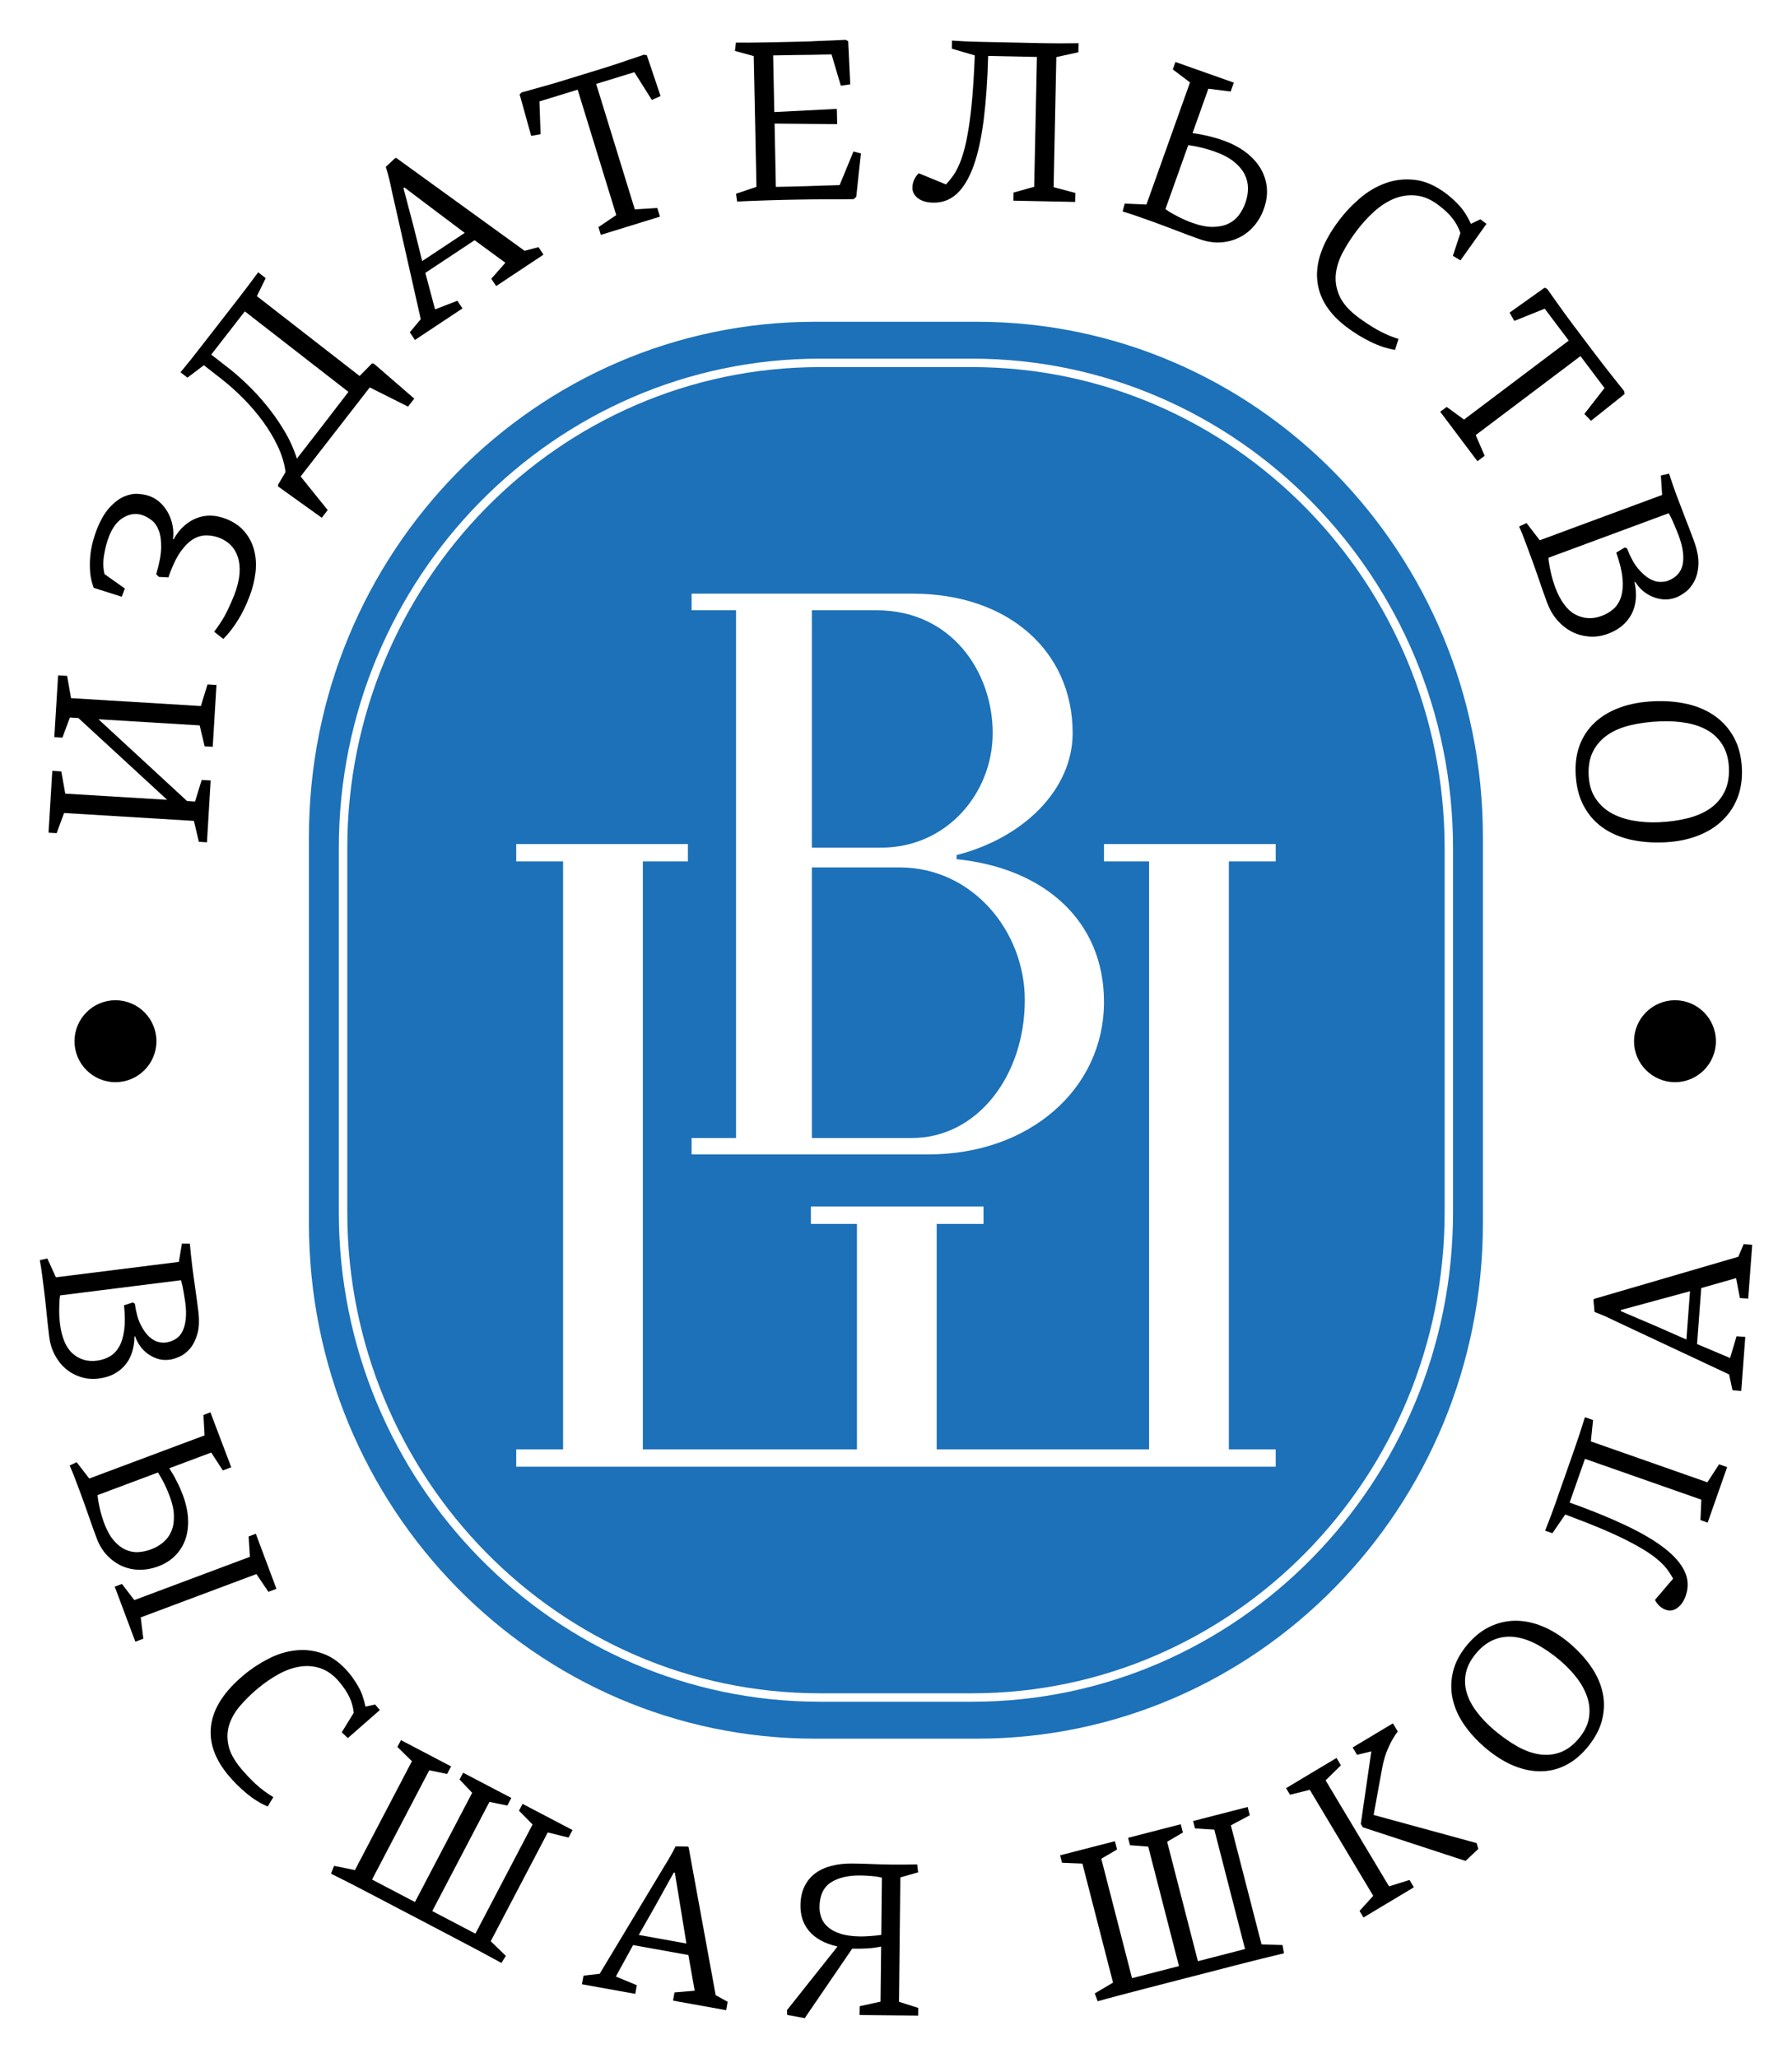 <?xml version="1.0" encoding="UTF-8"?> <svg xmlns="http://www.w3.org/2000/svg" viewBox="0 0 45.00 51.66"><path fill="#1C71B9" stroke="none" fill-opacity="1" stroke-width="1" stroke-opacity="1" clip-rule="evenodd" fill-rule="evenodd" id="tSvg4038abc03" title="Path 2" d="M36.488 30.43C36.488 37.205 31.07 42.717 24.41 42.717C23.135 42.717 21.86 42.717 20.586 42.717C13.926 42.717 8.508 37.205 8.508 30.43C8.508 27.383 8.508 24.337 8.508 21.29C8.508 14.515 13.926 9.003 20.586 9.003C21.86 9.003 23.135 9.003 24.41 9.003C31.07 9.003 36.488 14.515 36.488 21.29C36.488 24.337 36.488 27.383 36.488 30.43ZM24.528 8.077C23.175 8.077 21.821 8.077 20.467 8.077C13.447 8.077 7.758 13.868 7.758 21.009C7.758 24.243 7.758 27.477 7.758 30.711C7.758 37.853 13.447 43.644 20.467 43.644C21.821 43.644 23.175 43.644 24.528 43.644C31.547 43.644 37.238 37.853 37.238 30.711C37.238 27.477 37.238 24.243 37.238 21.009C37.238 13.868 31.547 8.077 24.528 8.077Z"></path><path fill="#1C71B9" stroke="none" fill-opacity="1" stroke-width="1" stroke-opacity="1" clip-rule="evenodd" fill-rule="evenodd" id="tSvg6235d3f185" title="Path 3" d="M25.734 25.104C25.734 23.365 24.411 21.774 22.593 21.774C21.858 21.774 21.122 21.774 20.387 21.774C20.387 24.038 20.387 26.302 20.387 28.566C21.225 28.566 22.064 28.566 22.902 28.566C24.534 28.566 25.734 27.012 25.734 25.104Z"></path><path fill="#1C71B9" stroke="none" fill-opacity="1" stroke-width="1" stroke-opacity="1" clip-rule="evenodd" fill-rule="evenodd" id="tSvg154adeea5c3" title="Path 4" d="M24.928 18.402C24.928 16.868 23.896 15.319 22.012 15.319C21.47 15.319 20.928 15.319 20.387 15.319C20.387 17.305 20.387 19.291 20.387 21.277C20.969 21.277 21.552 21.277 22.134 21.277C23.771 21.277 24.928 19.913 24.928 18.402Z"></path><path fill="#1C71B9" stroke="none" fill-opacity="1" stroke-width="1" stroke-opacity="1" clip-rule="evenodd" fill-rule="evenodd" id="tSvg2f6e9d1108" title="Path 5" d="M32.035 21.624C31.643 21.624 31.251 21.624 30.859 21.624C30.859 26.543 30.859 31.463 30.859 36.383C31.251 36.383 31.643 36.383 32.035 36.383C32.035 36.528 32.035 36.672 32.035 36.817C25.678 36.817 19.321 36.817 12.963 36.817C12.963 36.672 12.963 36.528 12.963 36.383C13.356 36.383 13.748 36.383 14.14 36.383C14.14 31.463 14.14 26.543 14.14 21.624C13.748 21.624 13.356 21.624 12.963 21.624C12.963 21.478 12.963 21.333 12.963 21.187C14.4 21.187 15.838 21.187 17.274 21.187C17.274 21.333 17.274 21.478 17.274 21.624C16.897 21.624 16.52 21.624 16.143 21.624C16.143 26.543 16.143 31.463 16.143 36.383C17.935 36.383 19.727 36.383 21.519 36.383C21.519 34.495 21.519 32.609 21.519 30.722C21.134 30.722 20.748 30.722 20.363 30.722C20.363 30.576 20.363 30.431 20.363 30.285C21.808 30.285 23.253 30.285 24.698 30.285C24.698 30.431 24.698 30.576 24.698 30.722C24.306 30.722 23.914 30.722 23.522 30.722C23.522 32.609 23.522 34.495 23.522 36.383C25.3 36.383 27.078 36.383 28.855 36.383C28.855 31.463 28.855 26.543 28.855 21.624C28.478 21.624 28.101 21.624 27.723 21.624C27.723 21.478 27.723 21.333 27.723 21.187C29.16 21.187 30.598 21.187 32.035 21.187C32.035 21.333 32.035 21.478 32.035 21.624ZM17.367 28.566C17.739 28.566 18.111 28.566 18.483 28.566C18.483 24.15 18.483 19.735 18.483 15.319C18.111 15.319 17.739 15.319 17.367 15.319C17.367 15.18 17.367 15.041 17.367 14.902C19.22 14.902 21.072 14.902 22.924 14.902C25.302 14.902 26.936 16.331 26.936 18.402C26.936 19.809 25.716 21.032 24.021 21.464C24.021 21.498 24.021 21.533 24.021 21.567C26.254 21.794 27.723 23.139 27.723 25.148C27.723 27.342 25.841 28.978 23.318 28.978C21.334 28.978 19.351 28.978 17.367 28.978C17.367 28.841 17.367 28.703 17.367 28.566ZM24.411 9.215C23.136 9.215 21.861 9.215 20.587 9.215C14.044 9.215 8.721 14.632 8.721 21.29C8.721 24.337 8.721 27.383 8.721 30.43C8.721 37.088 14.044 42.505 20.587 42.505C21.861 42.505 23.136 42.505 24.411 42.505C30.954 42.505 36.277 37.088 36.277 30.43C36.277 27.383 36.277 24.337 36.277 21.29C36.277 14.632 30.954 9.215 24.411 9.215Z"></path><path fill="black" stroke="none" fill-opacity="1" stroke-width="1" stroke-opacity="1" clip-rule="evenodd" fill-rule="evenodd" id="tSvg90f62168a8" title="Path 6" d="M41.033 26.137C41.033 26.703 41.495 27.165 42.062 27.165C42.629 27.165 43.089 26.703 43.089 26.137C43.089 25.57 42.629 25.108 42.062 25.108C41.495 25.108 41.033 25.57 41.033 26.137Z"></path><path fill="black" stroke="none" fill-opacity="1" stroke-width="1" stroke-opacity="1" clip-rule="evenodd" fill-rule="evenodd" id="tSvg14e482f3ded" title="Path 7" d="M1.506 33.227C1.501 33.184 1.496 33.131 1.492 33.069C1.488 33.006 1.486 32.942 1.487 32.875C1.488 32.808 1.489 32.743 1.492 32.68C1.496 32.617 1.502 32.562 1.51 32.517C2.522 32.39 3.533 32.263 4.544 32.136C4.556 32.175 4.569 32.224 4.582 32.281C4.594 32.339 4.605 32.395 4.614 32.452C4.623 32.508 4.631 32.56 4.639 32.607C4.647 32.654 4.652 32.689 4.655 32.71C4.69 32.995 4.67 33.223 4.592 33.398C4.514 33.573 4.365 33.674 4.146 33.702C4.103 33.707 4.045 33.701 3.972 33.685C3.9 33.667 3.826 33.625 3.752 33.56C3.677 33.493 3.604 33.394 3.536 33.261C3.468 33.13 3.418 32.95 3.386 32.726C3.369 32.715 3.353 32.704 3.337 32.693C3.263 32.717 3.188 32.741 3.114 32.766C3.14 33.01 3.142 33.217 3.119 33.386C3.096 33.556 3.054 33.695 2.992 33.805C2.929 33.914 2.85 33.996 2.754 34.051C2.658 34.105 2.55 34.141 2.43 34.156C2.194 34.185 1.992 34.125 1.824 33.976C1.656 33.827 1.55 33.578 1.506 33.227ZM2.483 34.604C2.753 34.57 2.968 34.462 3.128 34.281C3.289 34.1 3.372 33.856 3.377 33.548C3.383 33.547 3.388 33.547 3.394 33.546C3.419 33.62 3.456 33.695 3.506 33.771C3.556 33.846 3.618 33.911 3.692 33.969C3.765 34.026 3.85 34.072 3.945 34.104C4.039 34.137 4.144 34.146 4.262 34.131C4.331 34.122 4.412 34.097 4.507 34.055C4.602 34.014 4.69 33.947 4.771 33.853C4.851 33.759 4.913 33.636 4.957 33.482C5.001 33.329 5.008 33.136 4.979 32.903C4.957 32.724 4.93 32.535 4.902 32.335C4.874 32.135 4.847 31.943 4.824 31.757C4.812 31.666 4.802 31.575 4.793 31.485C4.783 31.396 4.775 31.307 4.768 31.22C4.701 31.219 4.634 31.218 4.568 31.218C4.542 31.37 4.517 31.523 4.491 31.676C3.462 31.805 2.433 31.934 1.404 32.063C1.332 31.906 1.261 31.749 1.189 31.591C1.126 31.605 1.063 31.618 1 31.632C1.024 31.762 1.044 31.889 1.059 32.012C1.075 32.137 1.09 32.261 1.106 32.385C1.13 32.577 1.152 32.774 1.171 32.973C1.191 33.172 1.213 33.366 1.236 33.556C1.257 33.723 1.304 33.876 1.377 34.013C1.45 34.15 1.541 34.266 1.65 34.359C1.76 34.452 1.886 34.521 2.029 34.567C2.172 34.612 2.324 34.624 2.483 34.604Z"></path><path fill="black" stroke="none" fill-opacity="1" stroke-width="1" stroke-opacity="1" clip-rule="evenodd" fill-rule="evenodd" id="tSvg126e588d081" title="Path 8" d="M6.439 39.512C6.539 39.661 6.64 39.809 6.74 39.958C6.808 39.933 6.875 39.908 6.942 39.883C6.769 39.422 6.597 38.961 6.424 38.5C6.364 38.523 6.304 38.545 6.244 38.568C6.255 38.738 6.265 38.908 6.276 39.079C5.308 39.441 4.34 39.804 3.373 40.166C3.269 40.031 3.165 39.895 3.062 39.76C3.001 39.782 2.941 39.805 2.881 39.828C3.054 40.288 3.226 40.749 3.399 41.21C3.466 41.185 3.533 41.16 3.599 41.135C3.578 40.956 3.556 40.778 3.534 40.6C4.503 40.237 5.471 39.875 6.439 39.512Z"></path><path fill="black" stroke="none" fill-opacity="1" stroke-width="1" stroke-opacity="1" clip-rule="evenodd" fill-rule="evenodd" id="tSvgb064f9a6a9" title="Path 9" d="M2.611 38.224C2.596 38.182 2.579 38.132 2.561 38.072C2.542 38.012 2.525 37.95 2.51 37.885C2.496 37.819 2.482 37.756 2.471 37.694C2.459 37.631 2.453 37.577 2.451 37.53C2.957 37.341 3.462 37.151 3.968 36.962C4.027 37.058 4.081 37.153 4.128 37.247C4.174 37.341 4.218 37.441 4.258 37.548C4.329 37.737 4.366 37.906 4.367 38.054C4.371 38.202 4.349 38.33 4.302 38.44C4.255 38.55 4.187 38.642 4.098 38.716C4.008 38.791 3.907 38.85 3.794 38.892C3.691 38.93 3.585 38.954 3.476 38.961C3.368 38.968 3.261 38.948 3.156 38.902C3.05 38.855 2.95 38.777 2.857 38.67C2.764 38.561 2.682 38.413 2.611 38.224ZM3.509 39.404C3.665 39.405 3.817 39.377 3.969 39.321C4.144 39.255 4.289 39.164 4.404 39.046C4.519 38.928 4.603 38.791 4.657 38.636C4.71 38.48 4.732 38.308 4.722 38.119C4.712 37.931 4.668 37.732 4.59 37.525C4.549 37.415 4.499 37.301 4.439 37.184C4.38 37.066 4.316 36.957 4.252 36.856C4.602 36.725 4.953 36.594 5.304 36.462C5.401 36.612 5.498 36.762 5.596 36.911C5.666 36.885 5.737 36.858 5.807 36.832C5.633 36.372 5.458 35.912 5.284 35.452C5.226 35.474 5.167 35.496 5.109 35.518C5.118 35.689 5.128 35.86 5.137 36.031C4.172 36.392 3.207 36.753 2.242 37.114C2.136 36.977 2.03 36.841 1.924 36.704C1.866 36.732 1.808 36.759 1.75 36.787C1.803 36.909 1.851 37.028 1.895 37.145C1.939 37.262 1.984 37.379 2.027 37.496C2.095 37.678 2.162 37.865 2.227 38.055C2.293 38.245 2.358 38.429 2.426 38.608C2.491 38.784 2.581 38.93 2.693 39.047C2.806 39.164 2.93 39.252 3.069 39.313C3.208 39.373 3.354 39.404 3.509 39.404Z"></path><path fill="black" stroke="none" fill-opacity="1" stroke-width="1" stroke-opacity="1" clip-rule="evenodd" fill-rule="evenodd" id="tSvg11dcf2b21db" title="Path 10" d="M8.781 42.616C8.837 42.739 8.87 42.866 8.883 42.994C8.782 43.157 8.682 43.321 8.582 43.484C8.633 43.533 8.683 43.581 8.734 43.63C9.002 43.395 9.27 43.16 9.538 42.926C9.499 42.879 9.46 42.833 9.42 42.787C9.339 42.804 9.259 42.822 9.178 42.84C9.137 42.644 9.079 42.478 9.002 42.344C8.925 42.21 8.846 42.093 8.763 41.994C8.562 41.755 8.347 41.595 8.117 41.512C7.887 41.429 7.654 41.401 7.42 41.428C7.186 41.454 6.957 41.526 6.733 41.642C6.509 41.758 6.303 41.894 6.115 42.053C5.634 42.456 5.363 42.871 5.303 43.299C5.242 43.726 5.387 44.15 5.739 44.569C5.874 44.729 6.024 44.879 6.192 45.019C6.36 45.158 6.536 45.268 6.722 45.347C6.77 45.269 6.817 45.191 6.864 45.112C6.701 45.015 6.554 44.904 6.421 44.783C6.291 44.66 6.168 44.532 6.055 44.397C5.878 44.186 5.771 43.987 5.734 43.8C5.696 43.613 5.706 43.437 5.764 43.271C5.822 43.106 5.914 42.95 6.042 42.805C6.169 42.659 6.31 42.522 6.464 42.392C6.636 42.248 6.813 42.126 6.995 42.026C7.177 41.925 7.357 41.862 7.535 41.835C7.714 41.807 7.887 41.822 8.056 41.88C8.223 41.938 8.379 42.051 8.52 42.219C8.639 42.36 8.725 42.492 8.781 42.616Z"></path><path fill="black" stroke="none" fill-opacity="1" stroke-width="1" stroke-opacity="1" clip-rule="evenodd" fill-rule="evenodd" id="tSvg72f6d4e569" title="Path 11" d="M13.033 45.452C13.147 45.567 13.26 45.682 13.374 45.798C12.895 46.712 12.417 47.626 11.938 48.539C11.577 48.35 11.216 48.161 10.855 47.972C11.334 47.058 11.813 46.145 12.291 45.231C12.441 45.261 12.591 45.292 12.74 45.323C12.773 45.259 12.807 45.196 12.84 45.132C12.436 44.921 12.033 44.71 11.63 44.499C11.6 44.556 11.57 44.612 11.54 44.669C11.646 44.78 11.751 44.892 11.857 45.003C11.378 45.917 10.899 46.831 10.42 47.745C10.061 47.557 9.702 47.369 9.343 47.181C9.821 46.266 10.3 45.352 10.779 44.438C10.928 44.469 11.078 44.499 11.228 44.53C11.261 44.467 11.294 44.404 11.327 44.34C10.908 44.12 10.488 43.901 10.069 43.681C10.039 43.738 10.009 43.795 9.979 43.852C10.101 43.971 10.222 44.091 10.344 44.21C9.867 45.121 9.39 46.032 8.913 46.943C8.738 46.908 8.564 46.872 8.39 46.837C8.364 46.902 8.338 46.967 8.312 47.033C8.451 47.101 8.613 47.183 8.799 47.278C8.986 47.374 9.177 47.473 9.373 47.576C9.57 47.679 9.762 47.78 9.95 47.879C10.138 47.977 10.306 48.064 10.452 48.141C10.602 48.22 10.766 48.305 10.944 48.399C11.123 48.493 11.306 48.589 11.495 48.688C11.683 48.786 11.87 48.885 12.056 48.984C12.243 49.084 12.421 49.181 12.591 49.274C12.629 49.215 12.666 49.156 12.703 49.097C12.577 48.974 12.45 48.852 12.323 48.729C12.801 47.819 13.278 46.908 13.755 45.998C13.929 46.041 14.103 46.084 14.277 46.127C14.31 46.064 14.344 46.001 14.377 45.938C13.959 45.719 13.541 45.5 13.123 45.281C13.093 45.338 13.063 45.395 13.033 45.452Z"></path><path fill="black" stroke="none" fill-opacity="1" stroke-width="1" stroke-opacity="1" clip-rule="evenodd" fill-rule="evenodd" id="tSvg866875c629" title="Path 12" d="M16.04 48.571C16.173 48.337 16.306 48.104 16.44 47.87C16.6 47.582 16.759 47.294 16.919 47.005C16.928 47.007 16.938 47.009 16.947 47.01C17 47.337 17.053 47.664 17.107 47.99C17.15 48.256 17.194 48.521 17.237 48.786C16.838 48.714 16.439 48.643 16.04 48.571ZM17.292 46.368C17.283 46.362 17.275 46.357 17.267 46.352C17.166 46.351 17.066 46.349 16.965 46.348C16.918 46.444 16.87 46.533 16.821 46.616C16.774 46.699 16.723 46.782 16.671 46.866C16.133 47.76 15.596 48.654 15.058 49.547C14.923 49.562 14.788 49.577 14.653 49.592C14.64 49.664 14.626 49.736 14.613 49.809C15.06 49.889 15.506 49.969 15.953 50.05C15.966 49.977 15.979 49.905 15.992 49.833C15.816 49.76 15.641 49.687 15.465 49.615C15.609 49.352 15.754 49.089 15.898 48.826C16.361 48.909 16.823 48.992 17.286 49.075C17.339 49.373 17.392 49.672 17.445 49.971C17.276 49.985 17.107 50 16.938 50.014C16.926 50.083 16.913 50.151 16.901 50.22C17.346 50.3 17.79 50.38 18.235 50.46C18.247 50.389 18.26 50.319 18.272 50.249C18.172 50.193 18.072 50.138 17.972 50.083C17.745 48.844 17.518 47.606 17.292 46.368Z"></path><path fill="black" stroke="none" fill-opacity="1" stroke-width="1" stroke-opacity="1" clip-rule="evenodd" fill-rule="evenodd" id="tSvg11542750e1f" title="Path 13" d="M22.131 48.57C22.087 48.577 22.039 48.583 21.987 48.588C21.936 48.593 21.886 48.597 21.839 48.6C21.791 48.604 21.747 48.606 21.709 48.607C21.67 48.609 21.64 48.609 21.618 48.609C21.409 48.607 21.237 48.584 21.104 48.54C20.971 48.497 20.864 48.439 20.786 48.368C20.707 48.298 20.653 48.22 20.624 48.133C20.593 48.046 20.578 47.959 20.579 47.87C20.582 47.581 20.678 47.375 20.864 47.254C21.051 47.133 21.299 47.075 21.607 47.078C21.68 47.079 21.77 47.083 21.876 47.092C21.983 47.1 22.073 47.114 22.146 47.133C22.141 47.612 22.136 48.091 22.131 48.57ZM22.609 47.127C22.758 47.085 22.907 47.042 23.056 47C23.048 46.933 23.04 46.867 23.032 46.801C22.983 46.801 22.942 46.801 22.907 46.802C22.872 46.804 22.834 46.805 22.794 46.804C22.754 46.803 22.704 46.804 22.645 46.805C22.587 46.806 22.509 46.806 22.414 46.805C22.26 46.804 22.093 46.799 21.916 46.792C21.738 46.784 21.566 46.779 21.401 46.778C21.214 46.776 21.041 46.795 20.883 46.836C20.724 46.876 20.587 46.939 20.473 47.024C20.358 47.109 20.268 47.218 20.203 47.352C20.137 47.485 20.103 47.643 20.101 47.827C20.099 47.948 20.116 48.062 20.149 48.17C20.183 48.276 20.237 48.375 20.311 48.465C20.386 48.556 20.482 48.636 20.601 48.703C20.72 48.77 20.863 48.823 21.031 48.862C20.609 49.393 20.186 49.925 19.764 50.457C19.765 50.497 19.766 50.537 19.768 50.578C19.914 50.605 20.061 50.632 20.208 50.66C20.605 50.078 21.003 49.497 21.4 48.915C21.431 48.916 21.462 48.916 21.493 48.916C21.556 48.917 21.642 48.915 21.752 48.911C21.863 48.906 21.988 48.891 22.127 48.863C22.122 49.323 22.117 49.784 22.112 50.245C21.938 50.283 21.763 50.322 21.589 50.36C21.588 50.434 21.587 50.507 21.586 50.581C22.076 50.586 22.566 50.591 23.056 50.596C23.057 50.532 23.058 50.468 23.059 50.403C22.898 50.352 22.736 50.301 22.575 50.249C22.586 49.209 22.598 48.168 22.609 47.127Z"></path><path fill="black" stroke="none" fill-opacity="1" stroke-width="1" stroke-opacity="1" clip-rule="evenodd" fill-rule="evenodd" id="tSvg83caf33d4f" title="Path 14" d="M31.679 48.808C31.422 47.812 31.166 46.816 30.909 45.82C31.067 45.736 31.226 45.651 31.384 45.567C31.366 45.498 31.349 45.428 31.331 45.359C30.874 45.477 30.417 45.594 29.96 45.712C29.976 45.774 29.992 45.836 30.008 45.898C30.17 45.908 30.331 45.918 30.493 45.928C30.75 46.927 31.008 47.926 31.265 48.925C30.87 49.027 30.476 49.128 30.081 49.23C29.824 48.231 29.567 47.231 29.309 46.232C29.441 46.155 29.572 46.077 29.704 46C29.686 45.931 29.668 45.861 29.651 45.792C29.21 45.906 28.769 46.019 28.328 46.133C28.344 46.195 28.36 46.257 28.376 46.319C28.529 46.331 28.681 46.343 28.834 46.354C29.091 47.354 29.349 48.353 29.606 49.353C29.213 49.454 28.82 49.555 28.427 49.656C28.17 48.657 27.913 47.657 27.655 46.658C27.787 46.581 27.919 46.503 28.051 46.426C28.033 46.357 28.015 46.287 27.997 46.218C27.539 46.336 27.08 46.454 26.621 46.572C26.637 46.635 26.653 46.697 26.669 46.759C26.84 46.766 27.01 46.773 27.181 46.78C27.437 47.776 27.693 48.772 27.95 49.768C27.797 49.858 27.644 49.949 27.491 50.039C27.515 50.105 27.54 50.17 27.565 50.236C27.713 50.194 27.888 50.146 28.09 50.093C28.292 50.039 28.5 49.984 28.716 49.929C28.93 49.873 29.141 49.819 29.347 49.766C29.553 49.714 29.735 49.666 29.895 49.625C30.059 49.583 30.238 49.537 30.433 49.487C30.629 49.436 30.829 49.385 31.035 49.331C31.241 49.278 31.447 49.226 31.651 49.175C31.856 49.125 32.053 49.076 32.242 49.032C32.23 48.963 32.218 48.894 32.206 48.825C32.03 48.819 31.855 48.813 31.679 48.808Z"></path><path fill="black" stroke="none" fill-opacity="1" stroke-width="1" stroke-opacity="1" clip-rule="evenodd" fill-rule="evenodd" id="tSvg18f5e24e033" title="Path 15" d="M34.494 45.559C34.565 45.168 34.637 44.776 34.708 44.385C34.74 44.202 34.792 44.031 34.863 43.872C34.934 43.712 35.013 43.575 35.1 43.463C35.059 43.395 35.019 43.328 34.978 43.26C34.641 43.462 34.304 43.663 33.967 43.865C34.004 43.927 34.041 43.988 34.078 44.049C34.197 44.02 34.317 43.992 34.436 43.963C34.348 44.57 34.26 45.177 34.172 45.784C34.189 45.812 34.206 45.841 34.223 45.869C35.083 46.151 35.943 46.432 36.802 46.713C36.909 46.613 37.016 46.512 37.123 46.412C37.108 46.363 37.094 46.314 37.079 46.265C36.217 46.03 35.356 45.795 34.494 45.559Z"></path><path fill="black" stroke="none" fill-opacity="1" stroke-width="1" stroke-opacity="1" clip-rule="evenodd" fill-rule="evenodd" id="tSvg13a86f34d17" title="Path 16" d="M34.881 47.351C34.35 46.464 33.819 45.577 33.288 44.691C33.416 44.565 33.544 44.439 33.672 44.313C33.635 44.252 33.598 44.19 33.562 44.128C33.139 44.381 32.717 44.634 32.295 44.887C32.328 44.942 32.361 44.997 32.394 45.052C32.56 45.011 32.725 44.97 32.891 44.928C33.422 45.815 33.953 46.702 34.484 47.589C34.369 47.715 34.255 47.842 34.14 47.968C34.173 48.023 34.206 48.078 34.239 48.133C34.661 47.881 35.083 47.628 35.505 47.375C35.468 47.313 35.432 47.252 35.395 47.191C35.224 47.244 35.053 47.297 34.881 47.351Z"></path><path fill="black" stroke="none" fill-opacity="1" stroke-width="1" stroke-opacity="1" clip-rule="evenodd" fill-rule="evenodd" id="tSvg17914389556" title="Path 17" d="M39.897 43.143C39.865 43.314 39.78 43.48 39.643 43.643C39.501 43.811 39.347 43.926 39.183 43.986C39.019 44.047 38.846 44.065 38.666 44.039C38.485 44.014 38.299 43.947 38.106 43.84C37.915 43.733 37.719 43.595 37.52 43.427C37.347 43.28 37.2 43.127 37.081 42.967C36.96 42.808 36.877 42.647 36.83 42.485C36.783 42.322 36.777 42.157 36.812 41.99C36.849 41.823 36.934 41.66 37.069 41.5C37.212 41.331 37.367 41.216 37.533 41.153C37.7 41.089 37.872 41.069 38.051 41.094C38.23 41.118 38.414 41.181 38.604 41.284C38.793 41.387 38.983 41.518 39.173 41.679C39.344 41.824 39.49 41.978 39.612 42.14C39.733 42.303 39.818 42.468 39.869 42.636C39.919 42.804 39.928 42.973 39.897 43.143ZM39.959 41.843C39.813 41.631 39.631 41.432 39.413 41.247C39.188 41.057 38.96 40.916 38.726 40.821C38.494 40.727 38.266 40.682 38.045 40.684C37.824 40.687 37.611 40.737 37.408 40.835C37.206 40.933 37.021 41.079 36.855 41.276C36.67 41.494 36.549 41.719 36.491 41.949C36.434 42.179 36.428 42.407 36.475 42.632C36.523 42.857 36.618 43.075 36.762 43.286C36.906 43.497 37.086 43.693 37.302 43.877C37.538 44.076 37.772 44.224 38.005 44.321C38.238 44.417 38.465 44.464 38.685 44.463C38.906 44.462 39.113 44.413 39.307 44.316C39.503 44.219 39.681 44.075 39.843 43.885C40.038 43.655 40.165 43.423 40.227 43.189C40.287 42.953 40.295 42.724 40.247 42.499C40.2 42.274 40.104 42.055 39.959 41.843Z"></path><path fill="black" stroke="none" fill-opacity="1" stroke-width="1" stroke-opacity="1" clip-rule="evenodd" fill-rule="evenodd" id="tSvg6c66051221" title="Path 18" d="M42.875 37.209C41.9 36.866 40.925 36.524 39.949 36.182C39.967 36.003 39.985 35.825 40.004 35.646C39.936 35.622 39.868 35.599 39.8 35.575C39.703 35.887 39.614 36.157 39.533 36.386C39.453 36.614 39.375 36.836 39.3 37.051C39.249 37.197 39.205 37.32 39.169 37.422C39.134 37.525 39.098 37.624 39.066 37.719C39.032 37.814 38.995 37.916 38.955 38.025C38.915 38.133 38.863 38.266 38.801 38.423C38.861 38.444 38.922 38.465 38.983 38.487C39.09 38.33 39.198 38.173 39.306 38.017C39.663 38.15 39.973 38.272 40.236 38.383C40.498 38.495 40.724 38.599 40.911 38.697C41.099 38.794 41.255 38.884 41.38 38.966C41.505 39.049 41.607 39.128 41.688 39.203C41.769 39.278 41.834 39.35 41.884 39.42C41.933 39.49 41.977 39.559 42.015 39.627C41.863 39.805 41.711 39.983 41.559 40.161C41.584 40.212 41.619 40.262 41.666 40.307C41.712 40.352 41.768 40.387 41.834 40.41C41.931 40.443 42.026 40.429 42.118 40.364C42.211 40.299 42.282 40.197 42.331 40.059C42.404 39.847 42.396 39.643 42.304 39.445C42.212 39.247 42.042 39.053 41.795 38.861C41.547 38.669 41.224 38.479 40.824 38.29C40.424 38.1 39.955 37.91 39.416 37.717C39.545 37.351 39.673 36.986 39.801 36.62C40.775 36.962 41.749 37.303 42.723 37.645C42.715 37.816 42.708 37.986 42.701 38.157C42.761 38.179 42.821 38.2 42.882 38.221C43.045 37.757 43.208 37.292 43.371 36.828C43.303 36.804 43.236 36.781 43.169 36.757C43.071 36.908 42.973 37.058 42.875 37.209Z"></path><path fill="black" stroke="none" fill-opacity="1" stroke-width="1" stroke-opacity="1" clip-rule="evenodd" fill-rule="evenodd" id="tSvg532a19c11b" title="Path 19" d="M42.348 33.625C42.102 33.517 41.856 33.408 41.61 33.3C41.307 33.17 41.004 33.04 40.7 32.911C40.701 32.902 40.701 32.893 40.702 32.884C41.021 32.797 41.341 32.71 41.66 32.624C41.92 32.553 42.179 32.482 42.439 32.412C42.408 32.816 42.378 33.221 42.348 33.625ZM43.596 32.084C43.627 32.25 43.659 32.416 43.691 32.583C43.76 32.588 43.83 32.593 43.9 32.598C43.933 32.148 43.967 31.697 44.001 31.247C43.929 31.242 43.858 31.236 43.786 31.231C43.742 31.336 43.697 31.442 43.652 31.547C42.444 31.9 41.235 32.253 40.027 32.606C40.022 32.615 40.018 32.624 40.014 32.633C40.023 32.733 40.032 32.833 40.041 32.933C40.142 32.97 40.235 33.008 40.323 33.048C40.41 33.087 40.498 33.129 40.587 33.173C41.531 33.615 42.475 34.058 43.42 34.501C43.448 34.633 43.477 34.766 43.506 34.899C43.579 34.905 43.652 34.91 43.725 34.916C43.759 34.464 43.793 34.011 43.827 33.559C43.754 33.554 43.681 33.548 43.608 33.543C43.553 33.725 43.499 33.907 43.445 34.089C43.169 33.972 42.892 33.856 42.616 33.739C42.651 33.27 42.686 32.802 42.721 32.333C43.012 32.25 43.304 32.167 43.596 32.084Z"></path><path fill="black" stroke="none" fill-opacity="1" stroke-width="1" stroke-opacity="1" clip-rule="evenodd" fill-rule="evenodd" id="tSvg963300c145" title="Path 20" d="M1.609 20.408C2.696 20.474 3.782 20.54 4.869 20.606C4.91 20.781 4.952 20.956 4.994 21.131C5.061 21.135 5.129 21.14 5.197 21.144C5.228 20.626 5.259 20.109 5.29 19.591C5.215 19.587 5.14 19.582 5.065 19.578C5.01 19.758 4.954 19.939 4.898 20.12C4.831 20.116 4.763 20.111 4.695 20.107C4.694 20.105 4.692 20.103 4.69 20.101C3.951 19.419 3.212 18.737 2.472 18.055C3.32 18.106 4.167 18.157 5.014 18.209C5.056 18.384 5.098 18.559 5.139 18.734C5.207 18.738 5.275 18.742 5.342 18.746C5.374 18.229 5.405 17.712 5.436 17.194C5.361 17.19 5.286 17.185 5.211 17.18C5.155 17.361 5.099 17.542 5.044 17.723C3.957 17.657 2.871 17.591 1.784 17.525C1.751 17.339 1.718 17.153 1.685 16.966C1.609 16.962 1.534 16.958 1.459 16.953C1.427 17.471 1.396 17.988 1.364 18.505C1.432 18.509 1.5 18.513 1.567 18.517C1.63 18.349 1.692 18.18 1.755 18.011C1.826 18.015 1.897 18.02 1.968 18.024C2.712 18.708 3.455 19.393 4.198 20.077C3.345 20.026 2.492 19.974 1.639 19.922C1.606 19.736 1.573 19.55 1.539 19.364C1.464 19.359 1.389 19.354 1.313 19.35C1.282 19.867 1.25 20.384 1.219 20.902C1.286 20.906 1.354 20.91 1.422 20.914C1.484 20.745 1.547 20.577 1.609 20.408Z"></path><path fill="black" stroke="none" fill-opacity="1" stroke-width="1" stroke-opacity="1" clip-rule="evenodd" fill-rule="evenodd" id="tSvge5a48c97c8" title="Path 21" d="M3.057 14.979C3.083 14.91 3.109 14.841 3.135 14.773C2.965 14.653 2.796 14.533 2.626 14.412C2.589 14.27 2.584 14.113 2.612 13.942C2.64 13.77 2.679 13.616 2.732 13.479C2.822 13.24 2.948 13.075 3.112 12.984C3.274 12.893 3.435 12.877 3.594 12.937C3.667 12.964 3.74 13.007 3.813 13.063C3.886 13.12 3.945 13.204 3.987 13.316C4.03 13.427 4.05 13.571 4.047 13.747C4.044 13.924 4.003 14.146 3.922 14.413C3.944 14.436 3.966 14.459 3.989 14.482C4.07 14.486 4.151 14.49 4.232 14.494C4.239 14.468 4.245 14.443 4.254 14.421C4.262 14.4 4.27 14.378 4.278 14.357C4.361 14.14 4.449 13.965 4.545 13.834C4.64 13.702 4.74 13.604 4.842 13.54C4.945 13.476 5.053 13.442 5.165 13.439C5.278 13.437 5.391 13.456 5.502 13.498C5.615 13.541 5.712 13.603 5.793 13.682C5.874 13.764 5.934 13.864 5.973 13.984C6.013 14.104 6.026 14.243 6.015 14.4C6.003 14.556 5.96 14.732 5.886 14.928C5.844 15.037 5.785 15.172 5.707 15.335C5.629 15.498 5.519 15.672 5.378 15.858C5.455 15.918 5.531 15.978 5.608 16.039C5.74 15.907 5.862 15.75 5.974 15.569C6.087 15.388 6.185 15.186 6.269 14.962C6.345 14.763 6.394 14.563 6.417 14.362C6.438 14.162 6.426 13.976 6.38 13.803C6.334 13.631 6.252 13.475 6.135 13.338C6.017 13.201 5.858 13.094 5.66 13.018C5.54 12.974 5.421 12.948 5.3 12.944C5.18 12.94 5.063 12.959 4.95 13.001C4.837 13.043 4.73 13.108 4.629 13.196C4.527 13.283 4.437 13.397 4.36 13.537C4.354 13.535 4.349 13.533 4.343 13.53C4.359 13.425 4.356 13.317 4.336 13.206C4.316 13.095 4.281 12.99 4.231 12.893C4.181 12.796 4.116 12.707 4.037 12.63C3.956 12.552 3.864 12.494 3.759 12.454C3.679 12.424 3.583 12.405 3.47 12.398C3.357 12.389 3.239 12.412 3.116 12.464C2.993 12.517 2.869 12.611 2.746 12.746C2.622 12.881 2.511 13.079 2.412 13.34C2.384 13.415 2.356 13.507 2.327 13.613C2.299 13.721 2.278 13.837 2.266 13.963C2.254 14.089 2.253 14.219 2.263 14.356C2.273 14.492 2.304 14.625 2.353 14.756C2.588 14.83 2.822 14.905 3.057 14.979Z"></path><path fill="black" stroke="none" fill-opacity="1" stroke-width="1" stroke-opacity="1" clip-rule="evenodd" fill-rule="evenodd" id="tSvg15c07f83f19" title="Path 22" d="M6.148 7.816C7.015 8.49 7.882 9.164 8.75 9.837C8.657 9.957 8.556 10.088 8.445 10.233C8.335 10.377 8.226 10.521 8.117 10.66C7.896 10.944 7.676 11.229 7.455 11.513C7.377 11.266 7.27 11.029 7.133 10.804C6.998 10.578 6.849 10.368 6.689 10.172C6.529 9.977 6.367 9.8 6.2 9.642C6.034 9.483 5.881 9.349 5.74 9.24C5.595 9.127 5.45 9.014 5.304 8.901C5.585 8.539 5.867 8.178 6.148 7.816ZM5.119 9.168C5.259 9.277 5.4 9.387 5.54 9.496C5.733 9.645 5.92 9.812 6.103 9.996C6.286 10.179 6.452 10.373 6.602 10.578C6.751 10.783 6.877 10.992 6.978 11.209C7.08 11.425 7.144 11.639 7.17 11.85C7.107 11.957 7.043 12.065 6.98 12.172C6.979 12.191 6.981 12.205 6.985 12.212C7.35 12.474 7.715 12.735 8.08 12.997C8.129 12.932 8.179 12.868 8.229 12.804C8.002 12.523 7.775 12.241 7.549 11.96C8.127 11.215 8.706 10.47 9.285 9.725C9.605 9.886 9.926 10.046 10.247 10.207C10.299 10.14 10.351 10.073 10.403 10.006C10.066 9.715 9.729 9.423 9.393 9.132C9.376 9.129 9.359 9.125 9.342 9.122C9.238 9.227 9.134 9.333 9.03 9.438C8.17 8.77 7.311 8.102 6.451 7.434C6.525 7.284 6.599 7.133 6.672 6.982C6.609 6.933 6.546 6.884 6.483 6.835C6.385 6.968 6.294 7.089 6.213 7.198C6.131 7.306 6.05 7.412 5.969 7.516C5.889 7.619 5.807 7.725 5.724 7.831C5.641 7.938 5.548 8.057 5.446 8.189C5.346 8.317 5.262 8.426 5.192 8.516C5.122 8.607 5.056 8.691 4.994 8.77C4.933 8.85 4.866 8.934 4.795 9.024C4.723 9.111 4.636 9.219 4.533 9.345C4.591 9.39 4.649 9.435 4.707 9.48C4.845 9.376 4.981 9.272 5.119 9.168Z"></path><path fill="black" stroke="none" fill-opacity="1" stroke-width="1" stroke-opacity="1" clip-rule="evenodd" fill-rule="evenodd" id="tSvge1cdea9ae4" title="Path 23" d="M10.156 4.706C10.434 4.916 10.713 5.126 10.991 5.336C11.218 5.506 11.444 5.676 11.67 5.846C11.314 6.082 10.959 6.318 10.602 6.554C10.534 6.279 10.466 6.004 10.397 5.73C10.309 5.394 10.22 5.058 10.132 4.723C10.14 4.717 10.148 4.712 10.156 4.706ZM9.84 4.797C10.082 5.869 10.324 6.94 10.566 8.012C10.475 8.121 10.383 8.231 10.291 8.341C10.334 8.405 10.376 8.469 10.419 8.534C10.817 8.27 11.215 8.006 11.613 7.742C11.57 7.678 11.527 7.613 11.485 7.549C11.298 7.621 11.112 7.694 10.925 7.766C10.844 7.461 10.762 7.155 10.681 6.85C11.093 6.577 11.505 6.303 11.918 6.03C12.175 6.218 12.433 6.407 12.691 6.596C12.573 6.73 12.455 6.864 12.337 6.997C12.378 7.058 12.418 7.119 12.459 7.181C12.855 6.918 13.252 6.655 13.648 6.392C13.607 6.329 13.565 6.267 13.523 6.204C13.407 6.235 13.29 6.265 13.174 6.296C12.1 5.519 11.025 4.742 9.951 3.965C9.94 3.968 9.93 3.97 9.92 3.972C9.843 4.044 9.765 4.117 9.688 4.189C9.722 4.296 9.751 4.399 9.774 4.497C9.797 4.595 9.82 4.695 9.84 4.797Z"></path><path fill="black" stroke="none" fill-opacity="1" stroke-width="1" stroke-opacity="1" clip-rule="evenodd" fill-rule="evenodd" id="tSvg7d498b5932" title="Path 24" d="M15.028 5.701C15.047 5.766 15.067 5.831 15.087 5.896C15.582 5.743 16.078 5.59 16.573 5.438C16.551 5.366 16.529 5.294 16.506 5.221C16.318 5.233 16.129 5.245 15.941 5.256C15.618 4.207 15.294 3.157 14.971 2.107C15.291 2.009 15.61 1.911 15.93 1.812C16.076 2.044 16.223 2.276 16.369 2.509C16.442 2.476 16.515 2.443 16.588 2.411C16.473 2.07 16.358 1.728 16.243 1.387C16.219 1.383 16.195 1.378 16.171 1.373C16.032 1.42 15.902 1.465 15.778 1.506C15.656 1.548 15.534 1.589 15.412 1.629C15.291 1.669 15.167 1.707 15.042 1.746C14.916 1.784 14.783 1.825 14.643 1.868C14.484 1.918 14.339 1.962 14.21 2.001C14.081 2.042 13.956 2.079 13.838 2.113C13.719 2.148 13.6 2.182 13.48 2.214C13.361 2.247 13.235 2.282 13.1 2.32C13.083 2.337 13.066 2.353 13.049 2.37C13.146 2.717 13.242 3.064 13.339 3.411C13.418 3.397 13.496 3.383 13.575 3.369C13.565 3.095 13.556 2.821 13.546 2.546C13.866 2.448 14.186 2.349 14.506 2.251C14.829 3.3 15.152 4.35 15.475 5.399C15.326 5.5 15.177 5.6 15.028 5.701Z"></path><path fill="black" stroke="none" fill-opacity="1" stroke-width="1" stroke-opacity="1" clip-rule="evenodd" fill-rule="evenodd" id="tSvga13ea79a41" title="Path 25" d="M20.422 5.005C20.539 5.005 20.651 5.004 20.755 5.004C20.859 5.004 20.965 5.004 21.071 5.004C21.178 5.004 21.3 5.001 21.439 4.999C21.46 4.979 21.481 4.959 21.502 4.939C21.541 4.577 21.58 4.214 21.619 3.852C21.556 3.836 21.494 3.82 21.432 3.803C21.316 4.085 21.2 4.366 21.084 4.647C21.014 4.648 20.905 4.651 20.756 4.656C20.607 4.661 20.45 4.667 20.284 4.672C20.117 4.677 19.96 4.681 19.811 4.685C19.662 4.688 19.553 4.69 19.483 4.691C19.473 4.162 19.462 3.632 19.451 3.102C19.975 3.107 20.499 3.111 21.023 3.116C21.02 2.988 21.018 2.861 21.015 2.733C20.491 2.76 19.968 2.786 19.444 2.813C19.434 2.339 19.425 1.865 19.415 1.391C19.473 1.391 19.572 1.388 19.71 1.386C19.849 1.382 19.998 1.381 20.154 1.379C20.311 1.378 20.458 1.376 20.595 1.372C20.732 1.37 20.828 1.367 20.882 1.367C20.959 1.628 21.036 1.889 21.114 2.151C21.193 2.14 21.272 2.128 21.351 2.117C21.333 1.756 21.316 1.394 21.299 1.033C21.277 1.022 21.256 1.011 21.235 1C21.099 1.007 20.982 1.012 20.884 1.016C20.785 1.02 20.689 1.024 20.597 1.027C20.504 1.031 20.408 1.035 20.31 1.04C20.211 1.044 20.096 1.047 19.964 1.049C19.887 1.051 19.786 1.053 19.66 1.056C19.535 1.058 19.401 1.061 19.257 1.064C19.114 1.067 18.973 1.069 18.834 1.07C18.694 1.071 18.577 1.071 18.48 1.069C18.471 1.139 18.463 1.208 18.455 1.278C18.613 1.321 18.77 1.365 18.928 1.408C18.951 2.502 18.973 3.596 18.996 4.69C18.825 4.748 18.654 4.805 18.483 4.863C18.492 4.928 18.502 4.994 18.511 5.059C18.623 5.054 18.745 5.048 18.878 5.043C19.012 5.039 19.146 5.034 19.279 5.029C19.412 5.025 19.542 5.021 19.668 5.018C19.793 5.016 19.906 5.013 20.006 5.011C20.165 5.008 20.303 5.006 20.422 5.005Z"></path><path fill="black" stroke="none" fill-opacity="1" stroke-width="1" stroke-opacity="1" clip-rule="evenodd" fill-rule="evenodd" id="tSvg566468031c" title="Path 26" d="M25.451 4.834C25.449 4.902 25.448 4.97 25.447 5.037C25.965 5.048 26.483 5.059 27 5.069C27.002 4.994 27.004 4.919 27.005 4.843C26.823 4.795 26.64 4.747 26.458 4.699C26.481 3.61 26.503 2.522 26.526 1.433C26.71 1.393 26.895 1.352 27.079 1.312C27.081 1.236 27.083 1.161 27.084 1.085C26.74 1.09 26.441 1.09 26.185 1.084C25.929 1.078 25.683 1.074 25.443 1.068C25.28 1.065 25.142 1.062 25.028 1.059C24.914 1.058 24.804 1.055 24.697 1.053C24.591 1.051 24.477 1.047 24.355 1.043C24.233 1.039 24.084 1.03 23.906 1.019C23.905 1.087 23.903 1.154 23.902 1.222C24.094 1.278 24.286 1.334 24.478 1.391C24.463 1.792 24.441 2.143 24.416 2.443C24.39 2.741 24.36 3.001 24.324 3.22C24.288 3.44 24.25 3.627 24.208 3.779C24.166 3.93 24.121 4.058 24.072 4.164C24.024 4.269 23.973 4.358 23.919 4.431C23.865 4.503 23.811 4.569 23.755 4.63C23.526 4.537 23.298 4.443 23.07 4.349C23.027 4.391 22.99 4.442 22.96 4.503C22.93 4.565 22.914 4.632 22.912 4.706C22.91 4.814 22.957 4.903 23.051 4.976C23.146 5.047 23.272 5.084 23.427 5.087C23.662 5.092 23.864 5.017 24.032 4.86C24.199 4.704 24.338 4.469 24.45 4.159C24.561 3.849 24.644 3.462 24.703 3C24.761 2.537 24.798 2.005 24.814 1.404C25.223 1.412 25.631 1.421 26.039 1.429C26.016 2.516 25.993 3.602 25.97 4.689C25.797 4.737 25.624 4.786 25.451 4.834Z"></path><path fill="black" stroke="none" fill-opacity="1" stroke-width="1" stroke-opacity="1" clip-rule="evenodd" fill-rule="evenodd" id="tSvgf8453e5f41" title="Path 27" d="M29.839 3.642C29.956 3.659 30.068 3.681 30.176 3.707C30.284 3.733 30.394 3.766 30.507 3.806C30.707 3.878 30.868 3.963 30.989 4.061C31.11 4.16 31.199 4.265 31.255 4.378C31.311 4.49 31.339 4.607 31.339 4.73C31.338 4.852 31.316 4.974 31.273 5.093C31.235 5.202 31.181 5.303 31.114 5.396C31.046 5.488 30.957 5.561 30.848 5.614C30.738 5.667 30.608 5.694 30.458 5.696C30.307 5.697 30.132 5.663 29.933 5.591C29.888 5.576 29.836 5.555 29.776 5.529C29.715 5.503 29.654 5.474 29.591 5.442C29.529 5.41 29.469 5.377 29.411 5.344C29.353 5.311 29.305 5.279 29.266 5.249C29.457 4.713 29.648 4.178 29.839 3.642ZM28.95 5.566C29.143 5.636 29.338 5.709 29.535 5.785C29.732 5.862 29.926 5.933 30.116 6.001C30.302 6.067 30.48 6.095 30.65 6.085C30.821 6.074 30.977 6.033 31.12 5.962C31.262 5.892 31.387 5.794 31.493 5.67C31.598 5.546 31.68 5.404 31.737 5.244C31.804 5.058 31.828 4.878 31.812 4.707C31.795 4.534 31.742 4.374 31.653 4.225C31.564 4.076 31.44 3.941 31.282 3.821C31.123 3.701 30.934 3.602 30.714 3.524C30.598 3.482 30.472 3.446 30.337 3.413C30.202 3.382 30.072 3.358 29.946 3.342C30.078 2.97 30.211 2.599 30.344 2.227C30.53 2.251 30.717 2.274 30.904 2.298C30.93 2.223 30.957 2.148 30.983 2.074C30.495 1.901 30.006 1.729 29.517 1.556C29.495 1.619 29.473 1.681 29.451 1.743C29.595 1.852 29.739 1.961 29.883 2.069C29.519 3.091 29.154 4.112 28.789 5.134C28.607 5.127 28.425 5.119 28.243 5.112C28.226 5.177 28.209 5.243 28.191 5.308C28.325 5.348 28.454 5.39 28.578 5.434C28.702 5.479 28.825 5.523 28.95 5.566Z"></path><path fill="black" stroke="none" fill-opacity="1" stroke-width="1" stroke-opacity="1" clip-rule="evenodd" fill-rule="evenodd" id="tSvg123c3c9ed37" title="Path 28" d="M33.834 8.224C34.011 8.356 34.201 8.473 34.408 8.576C34.613 8.678 34.82 8.747 35.031 8.783C35.06 8.692 35.089 8.6 35.119 8.509C34.927 8.449 34.75 8.372 34.585 8.278C34.422 8.185 34.265 8.082 34.116 7.972C33.883 7.799 33.725 7.621 33.641 7.439C33.558 7.256 33.526 7.072 33.544 6.888C33.563 6.705 33.62 6.523 33.715 6.343C33.811 6.163 33.922 5.988 34.049 5.818C34.19 5.629 34.341 5.461 34.504 5.313C34.666 5.167 34.835 5.058 35.011 4.986C35.188 4.915 35.369 4.888 35.555 4.907C35.741 4.925 35.928 5.003 36.114 5.142C36.269 5.258 36.391 5.372 36.477 5.485C36.564 5.598 36.63 5.719 36.673 5.848C36.61 6.039 36.547 6.231 36.484 6.422C36.548 6.46 36.611 6.498 36.675 6.536C36.892 6.23 37.11 5.925 37.328 5.619C37.277 5.581 37.226 5.543 37.175 5.505C37.096 5.543 37.017 5.581 36.938 5.618C36.849 5.427 36.749 5.271 36.638 5.153C36.526 5.033 36.416 4.934 36.307 4.853C36.044 4.657 35.785 4.544 35.529 4.515C35.273 4.486 35.028 4.513 34.795 4.597C34.56 4.681 34.343 4.81 34.142 4.983C33.941 5.156 33.763 5.347 33.608 5.555C33.213 6.085 33.036 6.577 33.078 7.029C33.119 7.482 33.372 7.881 33.834 8.224Z"></path><path fill="black" stroke="none" fill-opacity="1" stroke-width="1" stroke-opacity="1" clip-rule="evenodd" fill-rule="evenodd" id="tSvg1172675fcc6" title="Path 29" d="M38.791 7.749C38.992 8.016 39.193 8.283 39.394 8.55C38.517 9.211 37.641 9.871 36.764 10.532C36.618 10.426 36.473 10.32 36.328 10.214C36.274 10.255 36.22 10.296 36.166 10.336C36.478 10.75 36.789 11.164 37.101 11.578C37.161 11.532 37.222 11.487 37.282 11.441C37.207 11.268 37.132 11.095 37.057 10.922C37.934 10.261 38.811 9.6 39.688 8.939C39.889 9.206 40.091 9.473 40.292 9.741C40.124 9.957 39.955 10.174 39.786 10.39C39.842 10.447 39.897 10.505 39.953 10.563C40.234 10.338 40.515 10.114 40.797 9.89C40.793 9.866 40.79 9.842 40.786 9.818C40.695 9.704 40.609 9.595 40.527 9.494C40.447 9.393 40.367 9.292 40.289 9.191C40.21 9.09 40.131 8.988 40.052 8.882C39.973 8.778 39.889 8.666 39.8 8.549C39.701 8.416 39.611 8.295 39.528 8.188C39.447 8.08 39.37 7.976 39.297 7.876C39.224 7.775 39.152 7.675 39.081 7.574C39.01 7.472 38.933 7.365 38.853 7.252C38.831 7.242 38.809 7.232 38.787 7.222C38.494 7.431 38.2 7.639 37.907 7.848C37.947 7.917 37.987 7.986 38.027 8.055C38.282 7.953 38.536 7.851 38.791 7.749Z"></path><path fill="black" stroke="none" fill-opacity="1" stroke-width="1" stroke-opacity="1" clip-rule="evenodd" fill-rule="evenodd" id="tSvg10129290465" title="Path 30" d="M41.977 13.023C42.004 13.079 42.028 13.134 42.051 13.19C42.074 13.246 42.094 13.297 42.114 13.343C42.133 13.39 42.147 13.423 42.155 13.446C42.26 13.728 42.293 13.969 42.255 14.166C42.216 14.364 42.089 14.503 41.872 14.583C41.827 14.6 41.766 14.607 41.688 14.607C41.61 14.608 41.525 14.583 41.432 14.532C41.339 14.482 41.241 14.398 41.14 14.279C41.038 14.16 40.944 13.989 40.857 13.765C40.838 13.758 40.818 13.751 40.799 13.743C40.728 13.786 40.657 13.829 40.587 13.871C40.673 14.116 40.725 14.328 40.742 14.507C40.759 14.686 40.749 14.839 40.712 14.966C40.675 15.093 40.613 15.197 40.528 15.276C40.441 15.355 40.339 15.416 40.22 15.461C39.985 15.548 39.764 15.534 39.555 15.423C39.347 15.309 39.178 15.079 39.049 14.731C39.034 14.688 39.016 14.634 38.997 14.572C38.977 14.509 38.961 14.443 38.945 14.374C38.93 14.306 38.916 14.238 38.905 14.172C38.892 14.107 38.886 14.05 38.884 14.001C39.891 13.628 40.897 13.255 41.904 12.883C41.925 12.92 41.95 12.966 41.977 13.023ZM38.666 13.562C38.555 13.418 38.444 13.274 38.333 13.129C38.271 13.158 38.21 13.187 38.148 13.216C38.204 13.344 38.255 13.469 38.3 13.593C38.346 13.716 38.392 13.839 38.437 13.962C38.508 14.154 38.578 14.35 38.646 14.55C38.713 14.749 38.782 14.944 38.852 15.133C38.914 15.299 38.998 15.444 39.105 15.567C39.213 15.69 39.335 15.787 39.469 15.856C39.604 15.926 39.75 15.966 39.907 15.979C40.064 15.991 40.222 15.967 40.382 15.908C40.651 15.808 40.845 15.647 40.967 15.423C41.087 15.198 41.114 14.928 41.046 14.611C41.052 14.609 41.057 14.607 41.063 14.605C41.105 14.675 41.161 14.744 41.23 14.809C41.3 14.873 41.379 14.926 41.469 14.967C41.558 15.008 41.655 15.035 41.761 15.045C41.866 15.055 41.976 15.04 42.092 14.997C42.161 14.971 42.239 14.925 42.326 14.86C42.413 14.796 42.487 14.705 42.547 14.59C42.608 14.474 42.643 14.333 42.65 14.165C42.658 13.997 42.619 13.797 42.533 13.565C42.468 13.387 42.396 13.2 42.318 13.002C42.241 12.804 42.168 12.612 42.099 12.427C42.066 12.336 42.034 12.246 42.002 12.157C41.971 12.067 41.941 11.978 41.913 11.889C41.844 11.905 41.776 11.92 41.707 11.935C41.718 12.098 41.729 12.261 41.739 12.424C40.715 12.803 39.691 13.183 38.666 13.562Z"></path><path fill="black" stroke="none" fill-opacity="1" stroke-width="1" stroke-opacity="1" clip-rule="evenodd" fill-rule="evenodd" id="tSvg143743f9ea5" title="Path 31" d="M43.264 18.714C43.356 18.869 43.407 19.056 43.416 19.277C43.425 19.509 43.388 19.708 43.305 19.877C43.221 20.044 43.102 20.183 42.945 20.293C42.79 20.401 42.602 20.483 42.382 20.539C42.163 20.595 41.921 20.628 41.659 20.64C41.424 20.65 41.201 20.635 40.99 20.595C40.78 20.555 40.596 20.488 40.437 20.395C40.279 20.301 40.151 20.176 40.053 20.021C39.956 19.867 39.903 19.678 39.893 19.453C39.884 19.222 39.92 19.024 40.005 18.86C40.089 18.696 40.209 18.559 40.366 18.45C40.524 18.34 40.717 18.259 40.942 18.205C41.168 18.151 41.418 18.118 41.692 18.107C41.931 18.097 42.153 18.111 42.36 18.149C42.566 18.187 42.745 18.252 42.898 18.344C43.051 18.436 43.173 18.559 43.264 18.714ZM41.539 17.603C41.215 17.616 40.928 17.669 40.678 17.761C40.429 17.852 40.219 17.977 40.05 18.135C39.881 18.294 39.755 18.479 39.673 18.694C39.591 18.908 39.555 19.147 39.566 19.41C39.58 19.726 39.646 19.998 39.766 20.223C39.886 20.448 40.044 20.631 40.242 20.772C40.44 20.912 40.671 21.013 40.934 21.074C41.197 21.134 41.48 21.158 41.782 21.145C42.091 21.132 42.369 21.079 42.617 20.985C42.865 20.892 43.073 20.765 43.242 20.604C43.411 20.445 43.54 20.255 43.628 20.035C43.715 19.814 43.753 19.569 43.742 19.298C43.729 18.996 43.663 18.736 43.544 18.516C43.424 18.297 43.265 18.117 43.068 17.976C42.87 17.836 42.64 17.735 42.379 17.674C42.117 17.614 41.837 17.59 41.539 17.603Z"></path><path fill="black" stroke="none" fill-opacity="1" stroke-width="1" stroke-opacity="1" clip-rule="evenodd" fill-rule="evenodd" id="tSvg7e09bd39f4" title="Path 32" d="M1.871 26.137C1.871 26.703 2.332 27.165 2.899 27.165C3.468 27.165 3.928 26.703 3.928 26.137C3.928 25.57 3.468 25.108 2.899 25.108C2.332 25.108 1.871 25.57 1.871 26.137Z"></path></svg> 